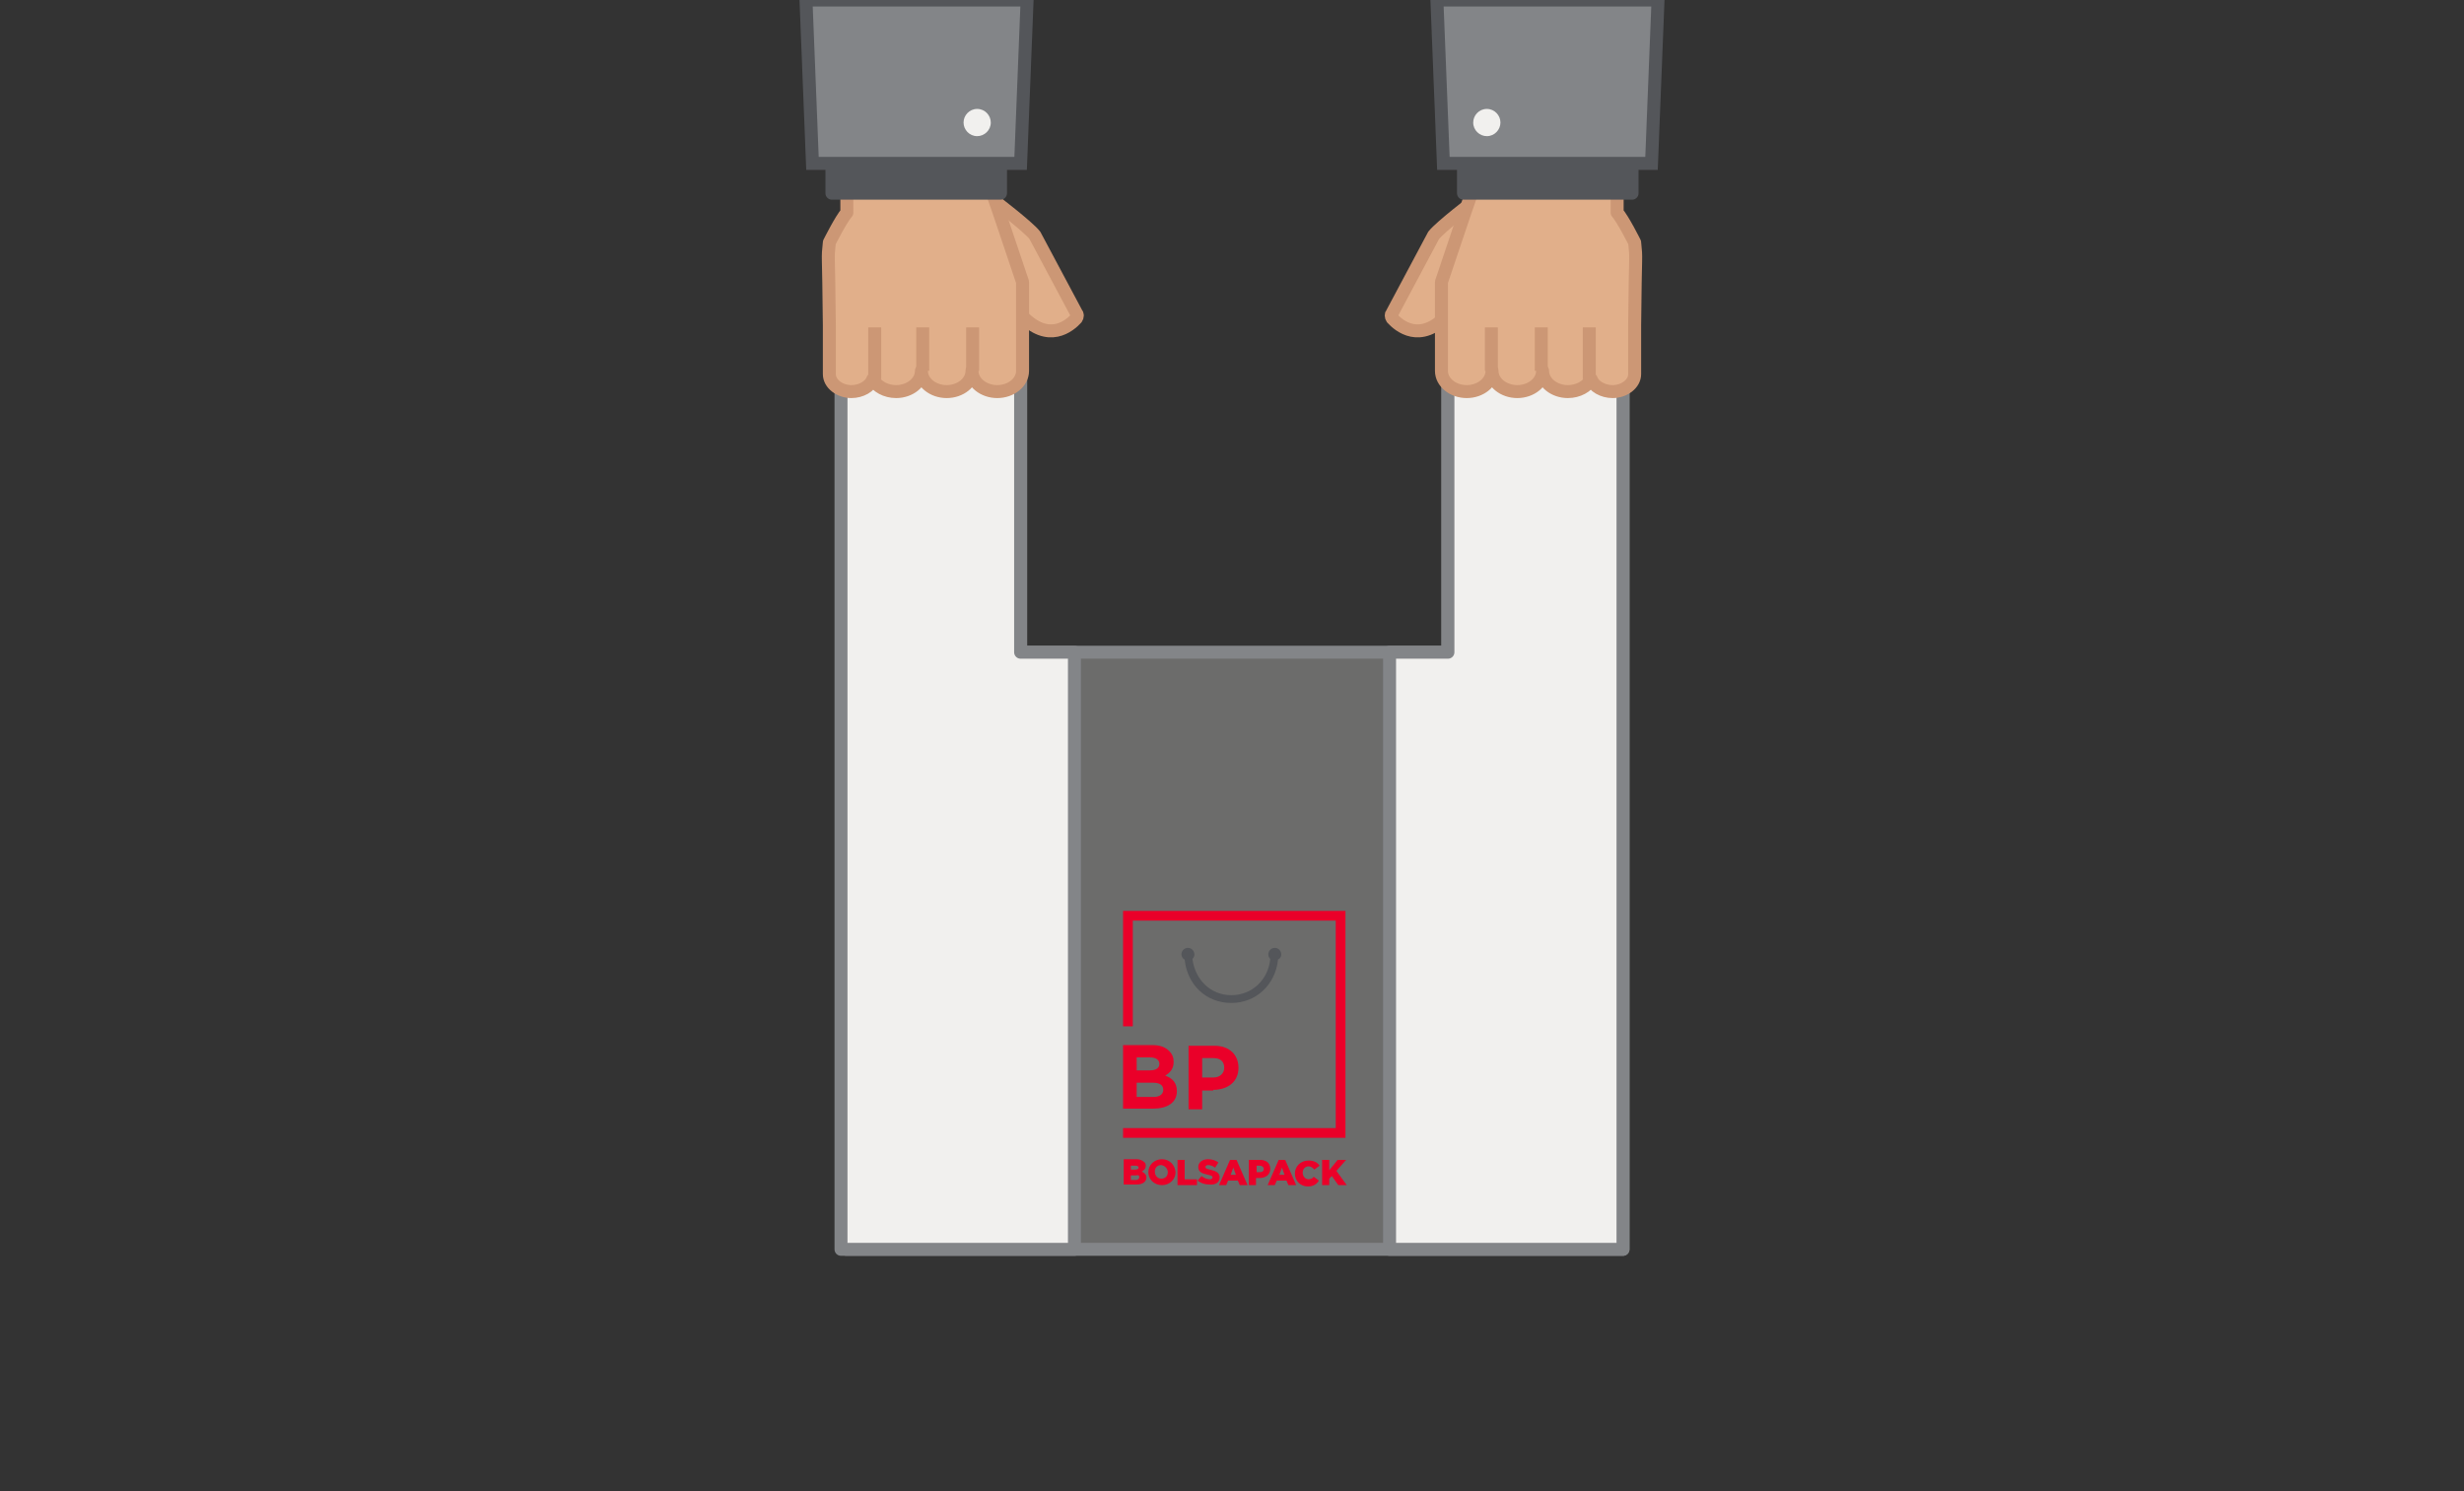 <?xml version="1.0" encoding="utf-8"?>
<!-- Generator: Adobe Illustrator 22.0.0, SVG Export Plug-In . SVG Version: 6.00 Build 0)  -->
<svg version="1.1" id="Layer_1" xmlns="http://www.w3.org/2000/svg" xmlns:xlink="http://www.w3.org/1999/xlink" x="0px" y="0px"
	 width="760px" height="460px" viewBox="0 0 760 460" style="enable-background:new 0 0 760 460;" xml:space="preserve">
<rect x="0" y="0" width="760" height="460" fill="#333333" stroke="none"/>
<style type="text/css">
	.st0{fill:#E1AF8A;stroke:#CC9775;stroke-width:4;stroke-linecap:round;stroke-linejoin:round;stroke-miterlimit:10;}
	.st1{opacity:0.3;fill:#F1F0EE;enable-background:new    ;}
	.st2{fill:none;stroke:#838588;stroke-width:4;stroke-linecap:round;stroke-linejoin:round;stroke-miterlimit:10;}
	.st3{fill:#F1F0EE;}
	.st4{fill:#54565A;stroke:#54565A;stroke-width:4;stroke-linecap:round;stroke-linejoin:round;stroke-miterlimit:10;}
	.st5{fill:#838588;stroke:#54565A;stroke-width:4;stroke-linecap:round;stroke-miterlimit:10;}
	.st6{fill:none;stroke:#CC9775;stroke-width:4;stroke-miterlimit:10;}
	.st7{fill:#54565A;}
	.st8{fill:#EA0029;}
</style>
<g>
	<g>
		<path class="st0" d="M455.2,61.6c0,0-10.8,8.2-13,11l-12.8,24c-0.4,0.4-0.4,1,0,1.6c2,2.2,8.6,8,17-1l0,0L455.2,61.6z"/>
		<path class="st0" d="M306.2,61.6c0,0,10.8,8.2,13,11l12.8,24c0.4,0.4,0.4,1,0,1.6c-2,2.2-8.6,8-17-1l0,0L306.2,61.6z"/>
		<g>
			<g>
				<g>
					<polygon class="st1" points="446.6,105.4 446.6,201.2 314.8,201.2 314.8,105.4 261,105.4 261,385.4 500.6,385.4 500.6,105.4 
											"/>
					<polygon class="st2" points="446.6,105.4 446.6,201.2 314.8,201.2 314.8,105.4 261,105.4 261,385.4 500.6,385.4 500.6,105.4 
											"/>
				</g>
				<g>
					<polygon class="st3" points="331.4,385.4 259.4,385.4 259.4,105.4 314.8,105.4 314.8,201.2 331.4,201.2 					"/>
					<polygon class="st2" points="331.4,385.4 259.4,385.4 259.4,105.4 314.8,105.4 314.8,201.2 331.4,201.2 					"/>
				</g>
				<g>
					<polygon class="st3" points="500.6,385.4 428.6,385.4 428.6,201.2 446.6,201.2 446.6,105.4 500.6,105.4 					"/>
					<polygon class="st2" points="500.6,385.4 428.6,385.4 428.6,201.2 446.6,201.2 446.6,105.4 500.6,105.4 					"/>
				</g>
			</g>
		</g>
		<g>
			<g>
				<g>
					<path class="st0" d="M315.4,87v27.4c0,3.6-3.6,6.4-7.8,6.4c-4.2,0-7.8-2.8-7.8-6.4c0,3.6-3.6,6.4-7.8,6.4
						c-4.2,0-7.8-2.8-7.8-6.4c0,3.6-3.6,6.4-7.8,6.4c-3.2,0-6-1.6-7.2-3.8c-0.8,2.2-3.6,3.8-6.6,3.8c-3.6,0-6.8-2.4-6.8-5.4v-15l0,0
						c-0.2-24-0.6-19.8,0-25.6c0,0,3.6-7.2,5.4-9.2V51.2h42l5,14.4L315.4,87z"/>
					<g>
						<polyline class="st4" points="308.6,41.8 308.6,59.6 256.6,59.6 256.6,41.8 						"/>
					</g>
					<polygon class="st5" points="248.6,0 316.8,0 314.8,50.4 250.6,50.4 					"/>
					<path class="st3" d="M297.2,37.8c0,2.2,1.8,4.2,4.2,4.2c2.2,0,4.2-1.8,4.2-4.2c0-2.2-1.8-4.2-4.2-4.2S297.2,35.6,297.2,37.8z"
						/>
					<line class="st6" x1="300" y1="114.4" x2="300" y2="101"/>
					<line class="st6" x1="284.6" y1="114.4" x2="284.6" y2="101"/>
					<line class="st6" x1="269.8" y1="117" x2="269.8" y2="101"/>
				</g>
			</g>
			<g>
				<g>
					<path class="st0" d="M444.6,87v27.4c0,3.6,3.6,6.4,7.8,6.4c4.2,0,7.8-2.8,7.8-6.4c0,3.6,3.6,6.4,7.8,6.4c4.2,0,7.8-2.8,7.8-6.4
						c0,3.6,3.6,6.4,7.8,6.4c3.2,0,6-1.6,7.2-3.8c0.8,2.2,3.6,3.8,6.6,3.8c3.6,0,6.8-2.4,6.8-5.4v-15l0,0c0.2-24,0.6-19.8,0-25.6
						c0,0-3.6-7.2-5.4-9.2V51.2h-42l-5,14.4L444.6,87z"/>
					<g>
						<polyline class="st4" points="451.4,41.8 451.4,59.6 503.4,59.6 503.4,41.8 						"/>
					</g>
					<polygon class="st5" points="511.4,0 443.2,0 445.2,50.4 509.4,50.4 					"/>
					<path class="st3" d="M462.8,37.8c0,2.2-1.8,4.2-4.2,4.2c-2.2,0-4.2-1.8-4.2-4.2c0-2.2,1.8-4.2,4.2-4.2S462.8,35.6,462.8,37.8z"
						/>
					<line class="st6" x1="460" y1="114.4" x2="460" y2="101"/>
					<line class="st6" x1="475.4" y1="114.4" x2="475.4" y2="101"/>
					<line class="st6" x1="490.2" y1="117" x2="490.2" y2="101"/>
				</g>
			</g>
		</g>
	</g>
	<g>
		<path class="st7" d="M395.2,294.4c0-1-0.8-2-2-2c-1,0-2,0.8-2,2c0,0.6,0.2,1,0.6,1.4c-0.6,6.4-5.6,11.2-12,11.2s-11.2-4.8-12-11.2
			c0.4-0.4,0.6-0.8,0.6-1.4c0-1-0.8-2-2-2c-1,0-2,0.8-2,2c0,0.6,0.4,1.4,1,1.6c0.8,7.8,6.6,13.4,14.4,13.4c7.6,0,13.6-5.6,14.4-13.4
			C395,295.6,395.2,295,395.2,294.4"/>
		<path class="st8" d="M415,281h-68.6v35.6h3V284H412v64h-65.6v3H415V281z M362,327.6L362,327.6c0-1.4-0.4-2.4-1.4-3.4
			c-1.2-1.2-2.8-1.8-5.2-1.8h-9V342h9.2c4.4,0,7.4-1.8,7.4-5.4l0,0c0-2.6-1.4-4-3.6-4.8C360.8,331,362,329.8,362,327.6 M350.6,326.2
			h4.2c1.8,0,2.8,0.8,2.8,2l0,0c0,1.4-1.2,2-3,2h-4V326.2z M358.8,336.2c0,1.4-1.2,2.2-3,2.2h-5.2V334h5
			C357.8,334,358.8,334.8,358.8,336.2L358.8,336.2z M374.2,336.2c4.4,0,7.8-2.4,7.8-6.8l0,0c0-4-2.8-6.8-7.4-6.8h-8v19.6h4.2v-5.8
			h3.4V336.2z M370.8,326.4h3.4c2.2,0,3.4,1,3.4,3l0,0c0,1.6-1.2,3-3.4,3h-3.4V326.4z M352.2,361.4c0.6-0.4,1.2-0.8,1.2-1.8l0,0
			c0-0.6-0.2-1-0.6-1.2c-0.4-0.4-1.2-0.8-2.2-0.8h-4v7.8h4c1.8,0,3-0.8,3-2.2l0,0C353.6,362.4,353,361.8,352.2,361.4 M348.8,359.6
			h1.4c0.6,0,1,0.2,1,0.6l0,0c0,0.4-0.4,0.6-1,0.6h-1.4V359.6z M351.4,363.2c0,0.4-0.4,0.8-1,0.8h-1.6v-1.4h1.6
			C351.2,362.4,351.4,362.6,351.4,363.2L351.4,363.2z M358.4,357.6c-2.4,0-4.2,1.8-4.2,4l0,0c0,2.2,1.8,4,4.2,4c2.4,0,4.2-1.8,4.2-4
			l0,0C362.4,359.4,360.8,357.6,358.4,357.6 M360.2,361.6c0,1.2-0.8,2-2,2s-2-1-2-2.2l0,0c0-1.2,0.8-2,2-2
			C359.4,359.6,360.2,360.6,360.2,361.6L360.2,361.6z M365.4,357.8h-2.2v7.8h6v-1.8h-3.8V357.8z M376.2,363.2c0-1.4-1.2-2-3-2.4
			c-1-0.2-1.4-0.4-1.4-0.8l0,0c0-0.2,0.2-0.6,0.8-0.6c0.6,0,1.4,0.2,2.2,0.8l1-1.6c-0.8-0.6-1.8-1-3.2-1c-1.8,0-3,1-3,2.4l0,0
			c0,1.6,1.2,2,3,2.4c1,0.2,1.4,0.4,1.4,0.8l0,0c0,0.4-0.4,0.6-0.8,0.6c-1,0-1.8-0.4-2.6-1l-1.2,1.4c1,0.8,2.2,1.2,3.6,1.2
			C374.8,365.6,376.2,364.8,376.2,363.2L376.2,363.2z M379.4,357.8l-3.4,7.8h2.2l0.6-1.4h3l0.6,1.4h2.4l-3.4-7.8H379.4z
			 M379.6,362.4l0.8-2.2l0.8,2.2H379.6z M391.8,360.6L391.8,360.6c0-1.8-1.2-2.8-3.2-2.8h-3.4v7.8h2.2v-2.2h1
			C390.4,363.4,391.8,362.4,391.8,360.6 M389.8,360.6c0,0.6-0.4,1-1.2,1h-1v-2h1C389.2,359.6,389.8,360,389.8,360.6L389.8,360.6z
			 M394.4,357.8l-3.4,7.8h2.2l0.6-1.4h3l0.6,1.4h2.4l-3.4-7.8H394.4z M394.6,362.4l0.8-2.2l0.8,2.2H394.6z M403.6,363.8
			c-1,0-1.8-1-1.8-2l0,0c0-1.2,0.8-2,1.8-2c0.8,0,1.2,0.4,1.8,1l1.6-1.2c-0.6-1-1.8-1.6-3.4-1.6c-2.4,0-4.2,1.8-4.2,4l0,0
			c0,2.4,1.8,4,4,4c1.8,0,2.8-0.8,3.4-1.8l-1.6-1.2C405,363.4,404.4,363.8,403.6,363.8 M412.2,361.2l3-3.4h-2.6L410,361v-3.2h-2.2
			v7.8h2.2v-2l0.8-0.8l2,2.8h2.6L412.2,361.2z"/>
	</g>
</g>
</svg>
